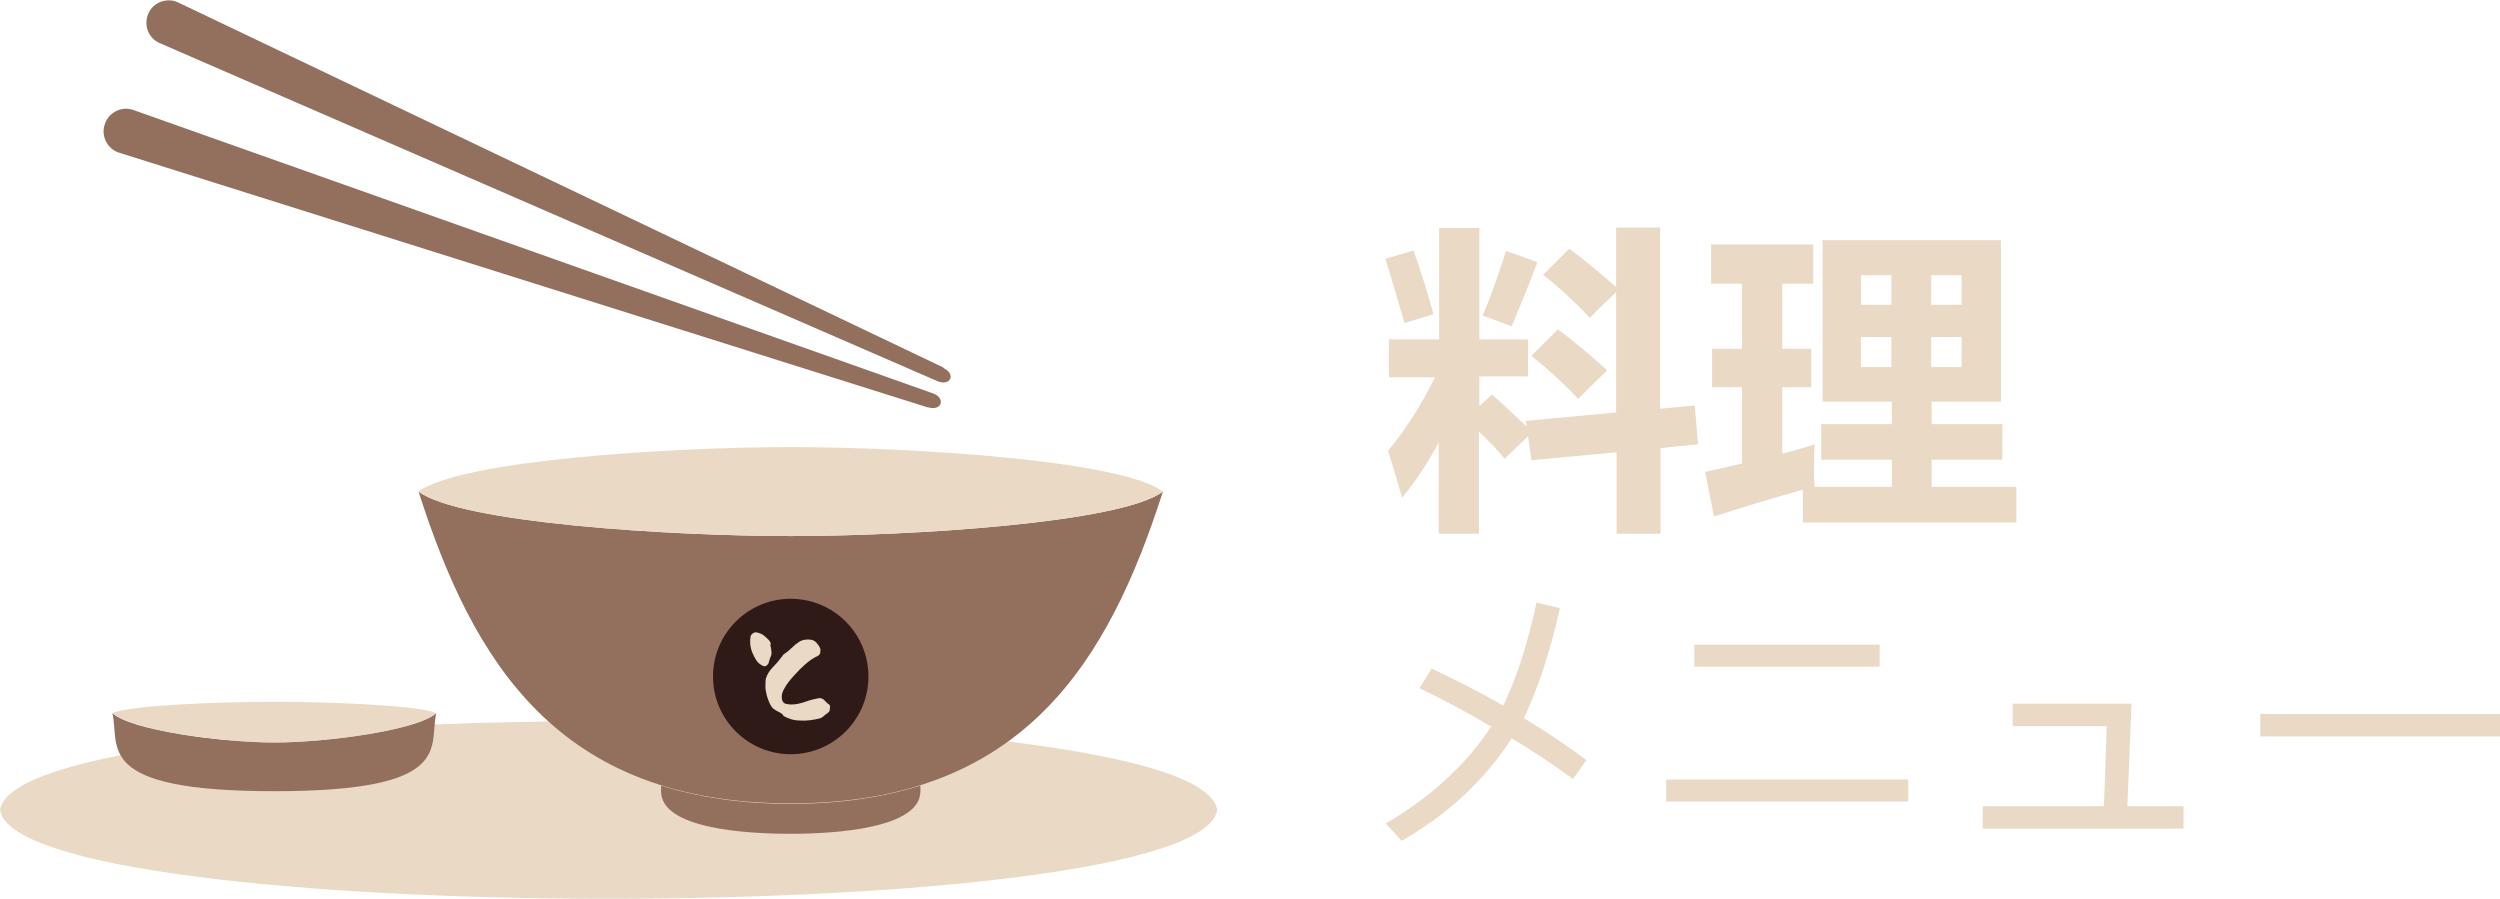 <svg xmlns="http://www.w3.org/2000/svg" xmlns:xodm="http://www.corel.com/coreldraw/odm/2003" id="Layer_1" viewBox="0 0 534 192"><defs><style>      .st0 {        fill: #301a17;      }      .st1, .st2 {        fill: #eadac5;      }      .st3 {        fill: #936f5d;      }      .st3, .st2 {        fill-rule: evenodd;      }    </style></defs><g id="Layer_x5F_1"><path class="st1" d="M338.9,162.3l-2.9,4.1c-4.1-3-8.4-5.9-13.1-8.7-5.8,9-13.7,16.3-23.5,21.9l-3.4-3.7c9.7-5.7,17.2-12.6,22.5-20.7-5.2-3.1-10.3-5.8-15.3-8.2l2.6-4.2c4.9,2.3,10,4.9,15.3,7.9,2.8-5.8,5.2-13.1,7.1-22l5,1.2c-2.1,9.4-4.7,17.2-7.7,23.5,5.3,3.2,9.7,6.2,13.4,9h0Z"></path><path id="_1" class="st1" d="M401.5,142.4h-39.6v-4.7h39.6v4.7h0ZM407.6,171.2h-51.7v-4.7h51.7v4.7Z"></path><polygon id="_2" class="st1" points="423.5 177 423.5 172.2 449.4 172.2 450 155.1 429.9 155.1 429.9 150.3 455.3 150.3 454.4 172.2 466.4 172.2 466.4 177 423.5 177"></polygon><polygon id="_3" class="st1" points="534 157.3 482.8 157.3 482.8 152.5 534 152.5 534 157.3"></polygon><path class="st1" d="M296.6,72.5h10.8v-23.8h8.6v23.8h10.4v7.9h-10.4v6.3l2.7-2.4c2,1.7,4.4,4,7.4,6.8l-.2-1.2,19.3-1.8v-25.7c-2.3,2.2-4.2,4-5.6,5.5-3-3.2-6.3-6.3-10-9.2l5.6-5.6c3.2,2.4,6.6,5.2,10,8.2v-12.7h9.4v38.7l7.4-.7.7,8.3-8,.8v18.3h-9.4v-17.4l-18.2,1.7-.7-5.1c-1.9,1.8-3.6,3.4-5,4.8-1.3-1.6-3.1-3.5-5.5-5.8v21.8h-8.6v-19.5c-2.1,4-4.7,8-7.8,11.8-.8-2.8-1.8-6.1-3-10,4-4.9,7.3-10.2,10-15.7h-9.8v-7.9h0ZM332.7,70.3c3.5,2.6,7,5.5,10.6,8.8-2.6,2.5-4.6,4.5-6.2,6.1-3-3.2-6.4-6.3-10-9.2,0,0,5.6-5.6,5.6-5.6ZM321.7,53.6c.6.2,2.9,1,6.7,2.4-1.9,5.1-3.8,9.6-5.5,13.7l-6.2-2.3c1.8-4.2,3.4-8.9,5-13.8h0ZM301.9,53.5c1.4,3.7,2.8,8.3,4.3,13.6l-6.2,1.9c-1.7-5.8-3-10.4-4.1-13.7l6-1.8Z"></path><path id="_1_57" class="st1" d="M366.1,110.2l-1.9-9.4,7.9-1.8v-16.3h-6.4v-8.2h6.4v-13.9h-6.6v-8.4h21.8v8.4h-6.6v13.9h6.2v8.2h-6.2v14.2c2.4-.6,4.7-1.3,6.9-2-.2,3.1-.2,6.2,0,9.1h16.5v-5.8h-15.1v-7.6h15.1v-4.8h-14.8v-34.5h38.1v34.5h-14.8v4.8h15.1v7.6h-15.1v5.8h18.1v7.6h-45.6v-7c-5.8,1.6-12.1,3.5-18.9,5.7h0ZM419,58.8h-6.5v6.3h6.5v-6.3ZM397.5,65.1h6.5v-6.3h-6.5v6.3ZM419,78.4v-6.4h-6.5v6.4h6.5ZM397.5,78.4h6.5v-6.4h-6.5v6.4Z"></path><g id="_2545125026256"><path class="st2" d="M260,173c-3.8-25.3-256.1-25.3-260,0,3.8,25.3,256.1,25.3,260,0Z"></path><path class="st3" d="M89.4,105c9,6.7,53.8,9.5,79.5,9.5s70.6-2.8,79.5-9.5c-11.6,36.1-29.6,66.6-79.5,66.6s-67.9-30.4-79.5-66.6Z"></path><path class="st2" d="M89.4,105c9-6.7,53.8-9.5,79.5-9.5s70.6,2.8,79.5,9.5c-9,6.7-53.8,9.5-79.5,9.5s-70.6-2.8-79.5-9.5Z"></path><path class="st3" d="M196.6,167.8v1.2c0,7.9-18,9.1-27.7,9.1s-27.7-1.1-27.7-9.1v-1.2c8,2.5,17.1,3.9,27.7,3.9s19.7-1.4,27.7-3.9Z"></path><g><path class="st3" d="M201.5,78.5L38,.5c-2.4-1.1-5.3,0-6.3,2.4h0c-1.1,2.4,0,5.3,2.4,6.3l166.1,72.2c2.8,1.2,4.1-1.5,1.3-2.8Z"></path><path class="st3" d="M198.1,87L25.4,32.6c-2.5-.8-3.9-3.6-3-6.1h0c.8-2.5,3.6-3.9,6.1-3l170.7,60.5c2.9,1,2,3.9-1,3Z"></path></g><g><path class="st3" d="M24,152.3c3.9,3.7,23.4,6.3,34.6,6.3s30.7-2.7,34.6-6.3c-1.7,7.1,4.3,16.7-34.6,16.7s-32.9-9.6-34.6-16.7Z"></path><path class="st2" d="M24,152.3c3.9-1.7,23.4-2.4,34.6-2.4s30.7.7,34.6,2.4c-3.9,3.7-23.4,6.3-34.6,6.3s-30.7-2.7-34.6-6.3Z"></path></g><g><circle class="st0" cx="168.9" cy="144.5" r="16.6"></circle><path class="st1" d="M164.5,137.6c.2.8.3,1.4.3,1.8,0,.4-.1.8-.3,1.1-.1.3-.2.6-.3,1,0,.3-.3.5-.5.7s-.6.1-.8,0c-.6-.3-1.1-.7-1.5-1.4-.4-.7-.8-1.5-1-2.3s-.2-1.7-.1-2.4c0-.3.2-.6.5-.8.3-.2.5-.3.9-.2.5.1,1,.3,1.4.6.4.3.7.6,1.1,1,.3.3.4.6.5,1h0ZM177.4,151.6c-.2.3-.4.5-.6.7-.3.2-.6.4-.8.6-.3.3-.6.5-1.1.6-1.3.3-2.6.5-4,.4-1.4,0-2.5-.4-3.4-.9-.1,0-.2-.2-.3-.3,0-.1-.2-.3-.3-.3-.3-.2-.6-.4-.9-.5-.4-.2-.6-.4-.9-.6-.4-.4-.7-1-1-1.8s-.5-1.6-.6-2.5c0-.9,0-1.6.1-2.1.3-.9.8-1.7,1.5-2.4.7-.7,1.3-1.4,1.8-2.1.1-.1.2-.2.3-.4s.2-.2.3-.3c.6-.4,1.1-.8,1.6-1.3.5-.5,1-.9,1.6-1.3.6-.4,1.2-.5,2-.5.7,0,1.3.2,1.8.8.1.2.2.3.4.5.1.2.2.4.3.6.1.3,0,.7,0,1-.1.3-.4.6-.7.7-.9.4-1.7,1-2.5,1.7-.8.7-1.6,1.5-2.4,2.4-.3.3-.7.8-1.1,1.3-.4.5-.8,1.1-1.1,1.7-.3.6-.5,1.2-.4,1.8,0,.3.1.6.3.9.2.2.5.4.9.4,1.1.2,2.2,0,3.2-.3,1.1-.4,2.1-.7,3.2-.9.6-.2,1.2,0,1.6.5.2.2.3.3.5.5.3.2.6.4.6.7,0,.3,0,.6-.2.9h0Z"></path></g></g></g></svg>